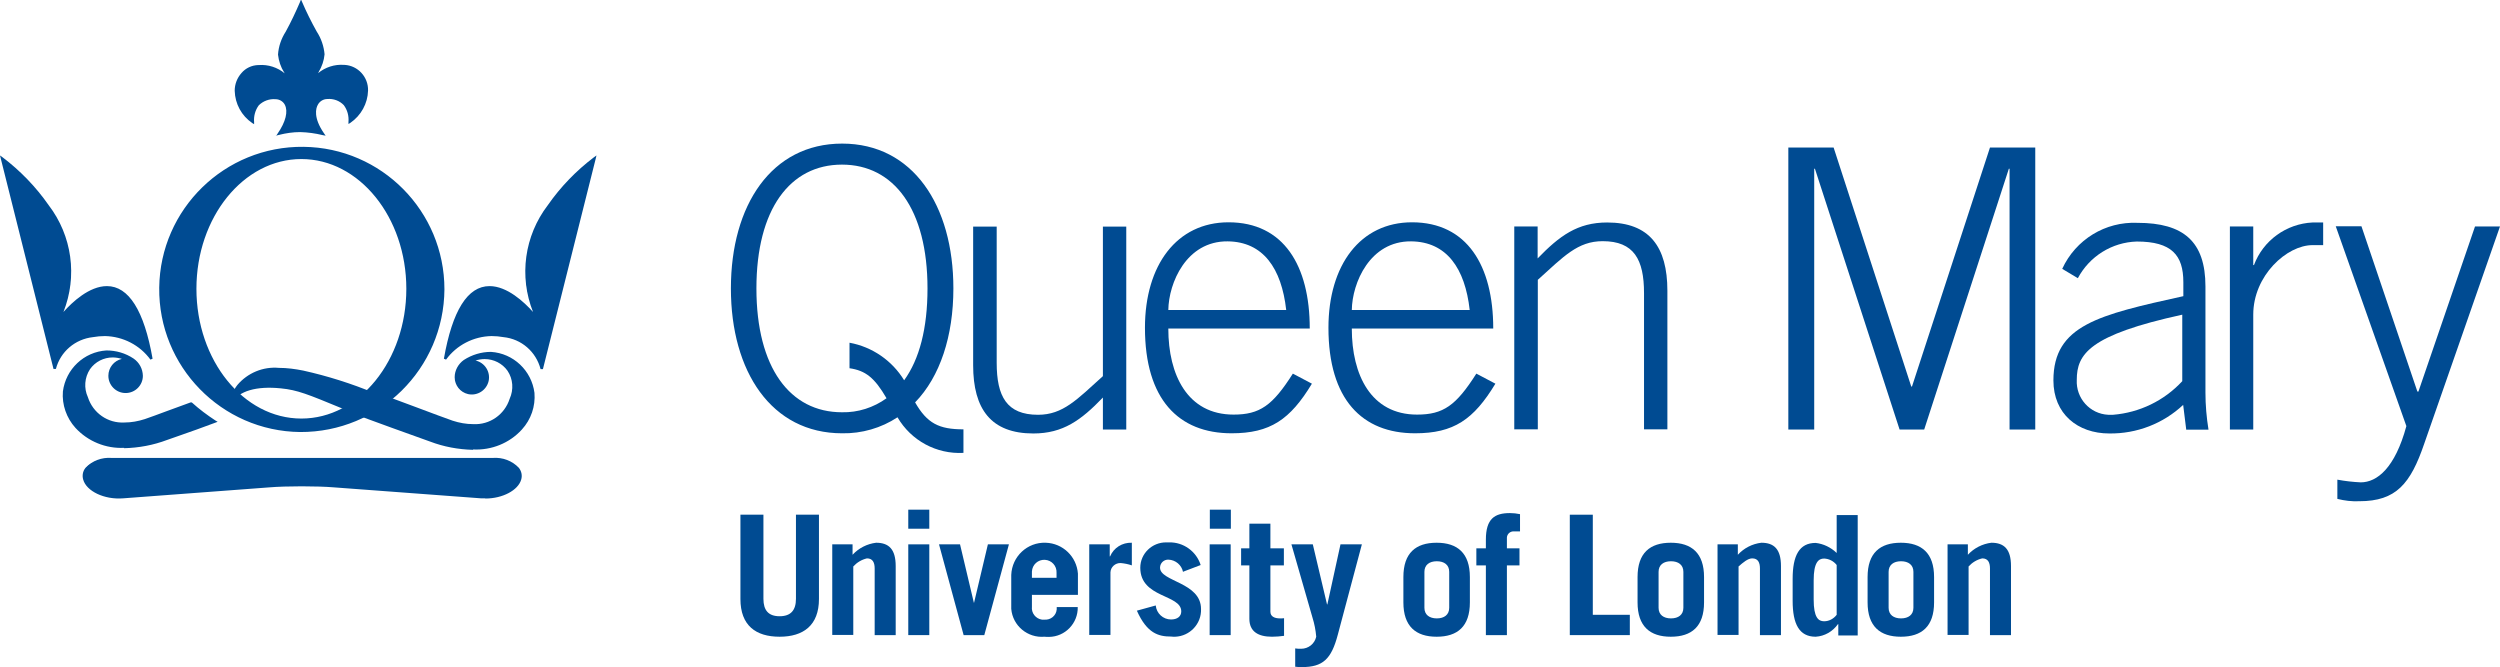 <?xml version="1.0" encoding="UTF-8"?><svg id="Layer_2" xmlns="http://www.w3.org/2000/svg" viewBox="0 0 139.11 37.12"><defs><style>.cls-1{fill:#004b92;stroke-width:0px;}</style></defs><g id="Notes"><g id="Layer_2-2"><g id="Layer_1-2"><path class="cls-1" d="M53.61,25.2c-1.5.08-2.91-.68-3.67-1.98-.91.6-1.99.91-3.08.89-3.93,0-6.19-3.43-6.19-8.06s2.26-8.06,6.19-8.06,6.19,3.43,6.19,8.06c0,2.65-.74,4.91-2.13,6.34.67,1.17,1.33,1.5,2.69,1.5v1.3ZM47.27,19.07c1.26.23,2.37.99,3.04,2.09.85-1.17,1.3-2.89,1.3-5.11,0-4.41-1.87-6.89-4.76-6.89s-4.76,2.48-4.76,6.89,1.87,6.89,4.76,6.89c.89.02,1.76-.26,2.48-.78-.67-1.15-1.17-1.54-2.06-1.67v-1.41Z"/><path class="cls-1" d="M62.67,12.6v11.3h-1.3v-1.78c-1.21,1.26-2.22,2-3.87,2-2.35,0-3.35-1.35-3.35-3.8v-7.71h1.31v7.58c0,1.87.56,2.89,2.3,2.89,1.39,0,2.17-.85,3.61-2.15v-8.32h1.3Z"/><path class="cls-1" d="M65.01,18.29c0,2.56,1.06,4.78,3.63,4.78,1.46,0,2.17-.5,3.3-2.28l1.06.56c-1.21,2-2.32,2.76-4.47,2.76-2.95,0-4.82-1.89-4.82-5.87,0-3.5,1.78-5.87,4.65-5.87,3.07,0,4.52,2.41,4.52,5.91h-7.87ZM71.57,17.25c-.26-2.32-1.28-3.8-3.26-3.82-2.3-.02-3.28,2.32-3.3,3.82h6.56Z"/><path class="cls-1" d="M75.22,18.29c0,2.56,1.06,4.78,3.63,4.78,1.46,0,2.17-.5,3.3-2.28l1.06.56c-1.21,2-2.32,2.76-4.47,2.76-2.95,0-4.82-1.89-4.82-5.87,0-3.5,1.78-5.87,4.65-5.87,3.06,0,4.52,2.41,4.52,5.91h-7.87ZM81.78,17.25c-.26-2.32-1.28-3.8-3.26-3.82-2.3-.02-3.28,2.32-3.3,3.82h6.56Z"/><path class="cls-1" d="M84.26,23.9v-11.3h1.3v1.78c1.22-1.26,2.22-2,3.87-2,2.35,0,3.35,1.35,3.35,3.8v7.71h-1.3v-7.58c0-1.87-.56-2.89-2.3-2.89-1.39,0-2.17.85-3.61,2.15v8.32h-1.3Z"/><path class="cls-1" d="M99.51,23.9v-15.69h2.52l4.32,13.3h.04l4.34-13.3h2.52v15.69h-1.43v-14.51h-.04l-4.71,14.51h-1.37l-4.71-14.51h-.04v14.51h-1.43Z"/><path class="cls-1" d="M121.65,23.9l-.17-1.37c-1.11,1.04-2.58,1.61-4.11,1.59-1.76,0-3.11-1.09-3.11-2.95,0-3.08,2.52-3.65,7.23-4.69v-.78c0-1.5-.65-2.26-2.59-2.26-1.38.04-2.63.82-3.28,2.04l-.87-.52c.75-1.63,2.4-2.64,4.19-2.56,2.56,0,3.78,1.04,3.78,3.54v5.91c0,.69.06,1.38.17,2.06h-1.26ZM121.43,17.51c-5.17,1.13-5.87,2.19-5.87,3.63-.05,1.02.73,1.89,1.75,1.94.09,0,.18,0,.27,0,1.47-.12,2.84-.78,3.85-1.87v-3.69Z"/><path class="cls-1" d="M124.08,23.9v-11.3h1.3v2.15h.04c.51-1.37,1.8-2.3,3.26-2.37h.59v1.26h-.59c-1.43,0-3.3,1.69-3.3,3.87v6.39h-1.3Z"/><path class="cls-1" d="M134.53,21.79h.04l3.15-9.19h1.39l-4.22,12.1c-.76,2.22-1.56,3.19-3.61,3.19-.41.02-.82-.03-1.22-.13v-1.07c.43.08.87.13,1.3.15.91,0,1.91-.8,2.54-3.13l-3.93-11.12h1.43l3.11,9.19Z"/><path class="cls-1" d="M42.48,28.64v4.68c0,.64.28.97.9.97s.91-.33.91-.97v-4.68h1.28v4.69c0,1.47-.87,2.1-2.19,2.1s-2.18-.62-2.18-2.1v-4.69h1.28Z"/><path class="cls-1" d="M46.31,35.34v-5.05h1.13v.58c.34-.37.81-.61,1.31-.67.71,0,1.09.36,1.09,1.3v3.84h-1.17v-3.71c0-.33-.11-.56-.43-.56-.3.07-.56.23-.76.45v3.81h-1.17Z"/><path class="cls-1" d="M50.54,29.42v-1.06h1.17v1.06h-1.17ZM51.71,30.29v5.05h-1.17v-5.05h1.17Z"/><path class="cls-1" d="M54.18,33.54h.02l.77-3.25h1.17l-1.37,5.05h-1.15l-1.37-5.05h1.17l.77,3.25Z"/><path class="cls-1" d="M57.42,33.09v.67c-.04.35.21.67.56.72.04,0,.09,0,.13,0,.35.03.66-.22.69-.57,0-.04,0-.09,0-.13h1.17c.02.9-.7,1.65-1.6,1.66-.08,0-.17,0-.25-.01-.94.08-1.77-.61-1.85-1.55,0-.08,0-.16,0-.24v-1.65c.04-1.03.9-1.83,1.92-1.79.95.03,1.72.77,1.79,1.72v1.18h-2.54ZM58.79,32.15v-.28c.02-.38-.27-.7-.65-.72-.38-.02-.7.27-.72.65,0,.02,0,.05,0,.07v.28h1.37Z"/><path class="cls-1" d="M60.61,35.34v-5.05h1.14v.67h.02c.2-.48.68-.78,1.21-.76v1.26c-.2-.07-.41-.11-.62-.13-.3-.01-.56.22-.57.52,0,.01,0,.02,0,.03v3.45h-1.17Z"/><path class="cls-1" d="M65.83,31.83c-.08-.39-.41-.67-.81-.69-.25-.01-.46.18-.47.43,0,0,0,.01,0,.02,0,.78,2.28.8,2.28,2.3.03.82-.62,1.51-1.44,1.54-.08,0-.16,0-.23-.01-.7,0-1.34-.18-1.9-1.44l1.05-.29c.04.44.41.78.85.78.35,0,.57-.17.57-.45,0-.96-2.28-.73-2.28-2.43,0-.79.66-1.42,1.45-1.41.05,0,.1,0,.15,0,.8-.02,1.52.5,1.76,1.26l-.97.37Z"/><path class="cls-1" d="M67.32,29.42v-1.06h1.17v1.06h-1.17ZM68.48,30.29v5.05h-1.17v-5.05h1.17Z"/><path class="cls-1" d="M69.06,31.46v-.95h.46v-1.37h1.17v1.37h.75v.95h-.75v2.58c0,.25.21.37.53.37.08,0,.16,0,.23-.01v.98c-.22.03-.44.05-.67.05-.76,0-1.26-.28-1.26-1v-2.97h-.46Z"/><path class="cls-1" d="M72.06,36.08c.11.02.23.02.34.02.4,0,.75-.27.84-.67-.03-.36-.1-.72-.21-1.07l-1.17-4.07h1.19l.79,3.34h.02l.73-3.34h1.19l-1.34,5.03c-.36,1.36-.83,1.8-2,1.8-.11,0-.24,0-.37-.02v-1.02Z"/><path class="cls-1" d="M78.09,32.11c0-1.34.69-1.91,1.85-1.91s1.85.58,1.85,1.91v1.41c0,1.34-.69,1.91-1.85,1.91s-1.85-.58-1.85-1.91v-1.41ZM79.26,33.82c0,.39.28.59.69.59s.69-.2.69-.59v-2c0-.39-.28-.59-.69-.59s-.69.2-.69.59v2Z"/><path class="cls-1" d="M84.58,29.57h-.33c-.21-.02-.39.14-.4.34,0,.03,0,.06,0,.08v.52h.7v.95h-.7v3.88h-1.17v-3.88h-.53v-.95h.53v-.48c0-1.17.49-1.48,1.34-1.48.19,0,.37.02.56.06v.97Z"/><path class="cls-1" d="M87.35,35.34v-6.7h1.28v5.57h2.06v1.13h-3.34Z"/><path class="cls-1" d="M91.12,32.11c0-1.34.69-1.91,1.85-1.91s1.85.58,1.85,1.91v1.41c0,1.34-.69,1.91-1.85,1.91s-1.85-.58-1.85-1.91v-1.41ZM92.29,33.82c0,.39.28.59.69.59s.69-.2.69-.59v-2c0-.39-.28-.59-.69-.59s-.69.2-.69.59v2Z"/><path class="cls-1" d="M95.57,35.34v-5.05h1.13v.58c.34-.37.8-.61,1.31-.67.71,0,1.09.36,1.09,1.3v3.84h-1.17v-3.71c0-.33-.11-.56-.43-.56-.24,0-.51.23-.76.45v3.81h-1.17Z"/><path class="cls-1" d="M102.29,35.34v-.61h-.02c-.29.41-.74.67-1.24.7-.91,0-1.28-.7-1.28-2v-1.22c0-1.3.37-2,1.28-2,.44.05.85.25,1.17.56v-2.11h1.17v6.7h-1.08ZM102.2,31.44c-.17-.22-.43-.35-.7-.36-.31,0-.58.21-.58,1.21v1.07c0,1,.26,1.21.58,1.21.28,0,.53-.14.7-.36v-2.76Z"/><path class="cls-1" d="M103.92,32.11c0-1.34.69-1.91,1.85-1.91s1.85.58,1.85,1.91v1.41c0,1.34-.69,1.91-1.85,1.91s-1.85-.58-1.85-1.91v-1.41ZM105.09,33.82c0,.39.28.59.69.59s.69-.2.69-.59v-2c0-.39-.28-.59-.69-.59s-.69.2-.69.59v2Z"/><path class="cls-1" d="M108.37,35.34v-5.05h1.13v.58c.34-.37.81-.61,1.31-.67.71,0,1.09.36,1.09,1.3v3.84h-1.17v-3.71c0-.33-.11-.56-.43-.56-.3.07-.56.23-.76.45v3.81h-1.17Z"/><path class="cls-1" d="M16.7,8.23c-4.35.05-7.83,3.62-7.78,7.96.05,4.35,3.62,7.83,7.96,7.78,4.31-.05,7.78-3.56,7.78-7.87-.03-4.37-3.59-7.9-7.96-7.87ZM16.77,23.35c-3.26,0-5.91-3.26-5.91-7.28s2.64-7.28,5.91-7.28,5.91,3.26,5.91,7.28-2.64,7.28-5.91,7.28Z"/><path class="cls-1" d="M16.7,24.04c-4.38-.05-7.89-3.65-7.84-8.03.05-4.38,3.65-7.89,8.03-7.84,4.35.05,7.84,3.59,7.84,7.93-.03,4.41-3.62,7.96-8.03,7.94ZM16.7,8.3c-4.31.05-7.77,3.59-7.72,7.9.05,4.31,3.59,7.77,7.9,7.72,4.28-.05,7.72-3.53,7.72-7.81-.03-4.34-3.57-7.83-7.9-7.81ZM16.77,23.41c-3.29,0-5.97-3.29-5.97-7.34s2.68-7.35,5.97-7.35,5.97,3.29,5.97,7.35-2.68,7.34-5.97,7.34ZM16.77,8.85c-3.22,0-5.84,3.24-5.84,7.22s2.62,7.22,5.84,7.22,5.84-3.24,5.84-7.22-2.62-7.22-5.84-7.22Z"/><path class="cls-1" d="M.1,8.8s5.76,4.07,3.14,9.01c0,0,3.88-5.3,5.18,2.16-.75-1.03-2.02-1.52-3.27-1.27-1.02.11-1.86.84-2.11,1.83L.1,8.8Z"/><path class="cls-1" d="M2.98,20.54L0,8.65l.14.1c.99.75,1.86,1.65,2.57,2.67,1.3,1.7,1.61,3.95.82,5.94.49-.55,1.44-1.44,2.42-1.44,1.21,0,2.07,1.36,2.54,4.04l-.12.05c-.59-.81-1.53-1.29-2.53-1.31-.22,0-.45.02-.67.06-.99.11-1.81.81-2.06,1.77h-.13ZM.21,8.96l2.84,11.31c.35-.89,1.15-1.52,2.1-1.64.23-.05.46-.07.69-.07.95.01,1.86.43,2.48,1.16-.46-2.44-1.26-3.68-2.36-3.68-1.32,0-2.64,1.78-2.65,1.8l-.11-.06c1.34-2.52.42-4.81-.58-6.29-.67-.96-1.48-1.81-2.4-2.53Z"/><path class="cls-1" d="M33.09,8.8s-5.76,4.07-3.14,9.01c0,0-3.88-5.3-5.18,2.16.75-1.03,2.02-1.52,3.26-1.27,1.02.11,1.86.84,2.11,1.83l2.94-11.72Z"/><path class="cls-1" d="M30.21,20.54h-.13c-.25-.97-1.07-1.68-2.06-1.78-.22-.04-.44-.06-.67-.06-1,.02-1.94.5-2.53,1.31l-.12-.05c.47-2.68,1.32-4.04,2.54-4.04.98,0,1.93.89,2.42,1.44-.79-1.99-.48-4.24.82-5.94.71-1.02,1.58-1.92,2.57-2.67l.14-.1-.04.17-2.94,11.72ZM27.36,18.56c.23,0,.46.02.69.07.95.12,1.75.75,2.1,1.64l2.84-11.31c-.92.72-1.73,1.57-2.4,2.53-1,1.48-1.92,3.76-.58,6.28l-.11.06s-1.33-1.8-2.65-1.8c-1.11,0-1.9,1.24-2.36,3.68.62-.72,1.52-1.14,2.48-1.16Z"/><path class="cls-1" d="M9.28,24.4c.84-.3,1.64-.56,2.67-.95-.47-.3-.91-.63-1.32-1-1.02.36-1.96.73-2.55.93s-2.55.66-3.25-1.26c-.39-.79-.06-1.74.72-2.13.22-.11.47-.17.72-.16.25-.01.51.05.73.18-.49,0-.9.4-.9.89,0,.49.4.9.89.9.49,0,.9-.4.9-.89,0,0,0,0,0,0,0-.36-.19-.7-.49-.91-.44-.29-.95-.44-1.47-.44-1.22.08-2.21,1.01-2.36,2.23-.19,1.35,1.29,4.18,5.71,2.62Z"/><path class="cls-1" d="M6.91,24.92h0c-1.02.05-2.02-.36-2.71-1.11-.5-.55-.76-1.29-.7-2.03.16-1.24,1.17-2.2,2.42-2.28.54,0,1.06.15,1.51.45.32.22.51.57.52.96,0,.53-.43.96-.96.96-.53,0-.96-.43-.96-.96,0-.45.31-.84.75-.94-.17-.05-.34-.08-.51-.08-.5,0-.97.24-1.26.65-.31.47-.35,1.06-.12,1.56.28.88,1.11,1.46,2.03,1.41.39,0,.77-.07,1.14-.19.32-.11.73-.26,1.21-.44.41-.15.87-.32,1.34-.49h.04s.03.01.03.01c.41.37.85.7,1.31,1l.12.07-.13.05c-.73.28-1.35.49-1.94.7-.25.09-.49.17-.74.26-.77.29-1.57.44-2.39.46ZM5.92,19.62c-1.19.08-2.15.99-2.3,2.17-.06.71.19,1.41.67,1.93.67.73,1.63,1.12,2.62,1.07h0c.8-.02,1.6-.17,2.35-.45.25-.09.49-.17.74-.26.56-.19,1.13-.39,1.81-.65-.42-.28-.81-.59-1.19-.92-.46.16-.9.33-1.3.48-.48.18-.89.33-1.21.44-.38.13-.78.2-1.18.2-.97.05-1.86-.57-2.15-1.5-.24-.55-.19-1.18.13-1.68.32-.44.82-.7,1.37-.7.27,0,.53.06.77.19.02.02.03.04.03.06v.06h-.06c-.46,0-.83.37-.84.83s.37.83.83.84.83-.37.84-.83c0,0,0,0,0,0,0-.34-.18-.66-.47-.86-.43-.28-.93-.43-1.44-.43Z"/><path class="cls-1" d="M4.67,26.66c-.18-.62.5-1.13,1.5-1.13h21.24c1,0,1.68.51,1.5,1.13s-1.14,1.07-2.14.99l-8.18-.61c-1.21-.08-2.43-.08-3.64,0l-8.13.61c-1.01.07-1.97-.37-2.15-.99Z"/><path class="cls-1" d="M27,27.73c-.07,0-.15,0-.22,0l-8.18-.61c-.48-.04-1.13-.06-1.81-.06s-1.34.02-1.82.06l-8.13.61c-1.04.08-2.03-.4-2.21-1.04-.07-.23-.02-.48.13-.66.37-.39.9-.59,1.44-.55h21.23c.54-.04,1.07.16,1.44.55.15.19.2.43.13.66-.17.59-1.03,1.05-1.99,1.05ZM16.78,26.93c.69,0,1.34.02,1.82.06l8.18.61c.97.07,1.91-.37,2.08-.95.06-.19.02-.4-.1-.55-.35-.36-.84-.54-1.34-.5H6.18c-.5-.04-.99.14-1.34.5-.12.16-.16.36-.1.55.16.58,1.1,1.02,2.08.95l8.13-.61c.49-.04,1.14-.06,1.83-.06h0Z"/><path class="cls-1" d="M17.99,7.46c-.85-1.24-.35-2.01.23-2.01.92,0,1.25.52,1.25,1.35.58-.4.93-1.04.95-1.74.02-.72-.53-1.32-1.25-1.36-.65-.06-1.28.21-1.7.72.06-.14.14-.28.21-.41.18-.29.29-.62.32-.96-.04-.44-.19-.87-.43-1.24-.24-.44-.58-1.09-.81-1.64-.24.56-.5,1.11-.79,1.65-.24.37-.38.8-.42,1.25.04.34.15.66.33.95.07.13.15.27.21.42-.41-.52-1.06-.79-1.71-.73-.71.05-1.26.65-1.25,1.36.02.7.38,1.34.95,1.74,0-.83.33-1.35,1.25-1.35.58,0,1.08.7.18,2.01.81-.22,1.67-.22,2.48,0Z"/><path class="cls-1" d="M15.36,7.57l.09-.14c.45-.65.59-1.23.4-1.6-.1-.19-.3-.31-.52-.31-.34-.03-.69.1-.93.34-.2.27-.29.61-.26.94v.11l-.1-.06c-.6-.41-.96-1.07-.98-1.8,0-.36.13-.71.38-.99.23-.27.57-.43.93-.44h.03c.52-.04,1.04.13,1.44.46,0-.02-.02-.03-.03-.05-.19-.3-.3-.64-.34-.99.03-.46.18-.89.43-1.28.29-.53.55-1.08.79-1.64l.06-.15.06.14c.24.56.51,1.1.81,1.64.25.38.4.82.44,1.27-.03.35-.15.69-.33.99l-.03.06c.4-.33.92-.5,1.44-.46h.03c.75.04,1.33.68,1.31,1.43-.02.72-.39,1.39-.99,1.8l-.1.06v-.11c.03-.34-.06-.67-.26-.94-.24-.25-.58-.37-.92-.34-.22,0-.43.13-.53.33-.1.18-.26.7.35,1.58l.09.13-.16-.03c-.41-.1-.84-.16-1.26-.17-.4,0-.8.06-1.19.16l-.16.04ZM16.72,7.23c.38,0,.76.05,1.14.14-.36-.44-.46-1.04-.27-1.58.12-.24.37-.4.64-.4.38-.03.76.11,1.02.39.2.26.3.58.29.91.5-.4.8-.99.83-1.62.02-.68-.5-1.26-1.19-1.3h-.03c-.62-.05-1.23.21-1.62.69l-.11-.07c.06-.14.14-.28.21-.41.17-.28.28-.6.31-.93-.04-.43-.19-.85-.43-1.21-.23-.41-.53-.99-.76-1.51-.22.52-.52,1.1-.74,1.52-.24.36-.38.78-.41,1.21.04.33.15.64.33.92.08.14.15.28.22.42l-.11.07c-.39-.49-1.01-.76-1.64-.71h-.03c-.32,0-.63.15-.84.4-.22.25-.34.57-.34.9.03.64.33,1.23.83,1.62,0-.33.09-.65.29-.91.26-.28.64-.42,1.02-.39.27,0,.51.14.64.38.12.23.23.73-.32,1.6.35-.08.71-.13,1.06-.13Z"/><path class="cls-1" d="M29.66,21.89c-.15-1.21-1.14-2.15-2.36-2.23-.52,0-1.03.15-1.47.44-.3.2-.48.54-.49.91,0,.49.4.89.89.89s.89-.4.89-.89-.4-.89-.89-.89c0,0,0,0,0,0,.22-.13.47-.2.73-.19.88,0,1.6.7,1.6,1.58,0,.25-.05.5-.16.72-.71,1.92-2.66,1.46-3.25,1.26s-3.25-1.21-4.26-1.58l-.06.05c-1.29-.54-2.62-.96-3.98-1.27-3.73-.78-3.99,1.7-3.99,1.7,0,.09.32-1.1,2.79-.84,1.01.1,1.62.38,3.95,1.34l-.03.02c1.04.39,3.55,1.3,4.39,1.6,4.41,1.56,5.9-1.26,5.71-2.61Z"/><path class="cls-1" d="M26.32,25.03h0c-.82-.02-1.63-.17-2.39-.46-.85-.3-3.37-1.21-4.39-1.6l-.12-.05.03-.02-.43-.18c-1.89-.78-2.47-1.02-3.39-1.11-1.37-.14-2.34.15-2.71.79-.02.03-.03.06-.07.06h-.06v-.07c.05-.35.2-.69.42-.97.57-.67,1.43-1.03,2.31-.95.45,0,.9.06,1.35.15,1.35.3,2.68.72,3.96,1.25l.06-.05h.03c.48.19,1.33.5,2.16.81.92.35,1.8.67,2.11.78.37.12.75.19,1.14.19.92.05,1.75-.53,2.03-1.41.23-.51.19-1.1-.12-1.56-.29-.41-.77-.65-1.27-.65-.17,0-.35.03-.51.08.52.12.84.63.73,1.14-.12.52-.63.84-1.14.73-.44-.1-.75-.49-.75-.94,0-.38.2-.74.51-.96.45-.29.97-.45,1.51-.45,1.25.08,2.26,1.04,2.42,2.28.06.75-.19,1.48-.7,2.04-.69.76-1.69,1.16-2.71,1.11ZM19.7,22.9c1.09.41,3.45,1.26,4.26,1.55.75.28,1.55.44,2.35.45h0c.99.05,1.95-.34,2.61-1.07.48-.52.72-1.22.67-1.93-.15-1.18-1.11-2.09-2.3-2.17-.51,0-1.01.15-1.44.43-.28.19-.46.51-.46.85,0,.46.37.83.83.83.46,0,.83-.37.83-.83,0-.46-.37-.83-.83-.83,0,0,0,0,0,0h-.06v-.06s0-.05.03-.06c.23-.13.5-.2.77-.19.54,0,1.05.26,1.37.7.32.5.37,1.13.13,1.68-.29.93-1.18,1.54-2.15,1.5-.4,0-.8-.07-1.18-.2-.31-.11-1.18-.43-2.11-.78-.8-.3-1.63-.61-2.12-.79l-.05.05h-.04c-1.29-.55-2.62-.97-3.98-1.28-.43-.09-.88-.14-1.32-.15-1.81,0-2.36,1-2.53,1.51.48-.52,1.42-.75,2.67-.62.94.1,1.51.33,3.42,1.12l.67.28-.03.02Z"/></g></g></g></svg>